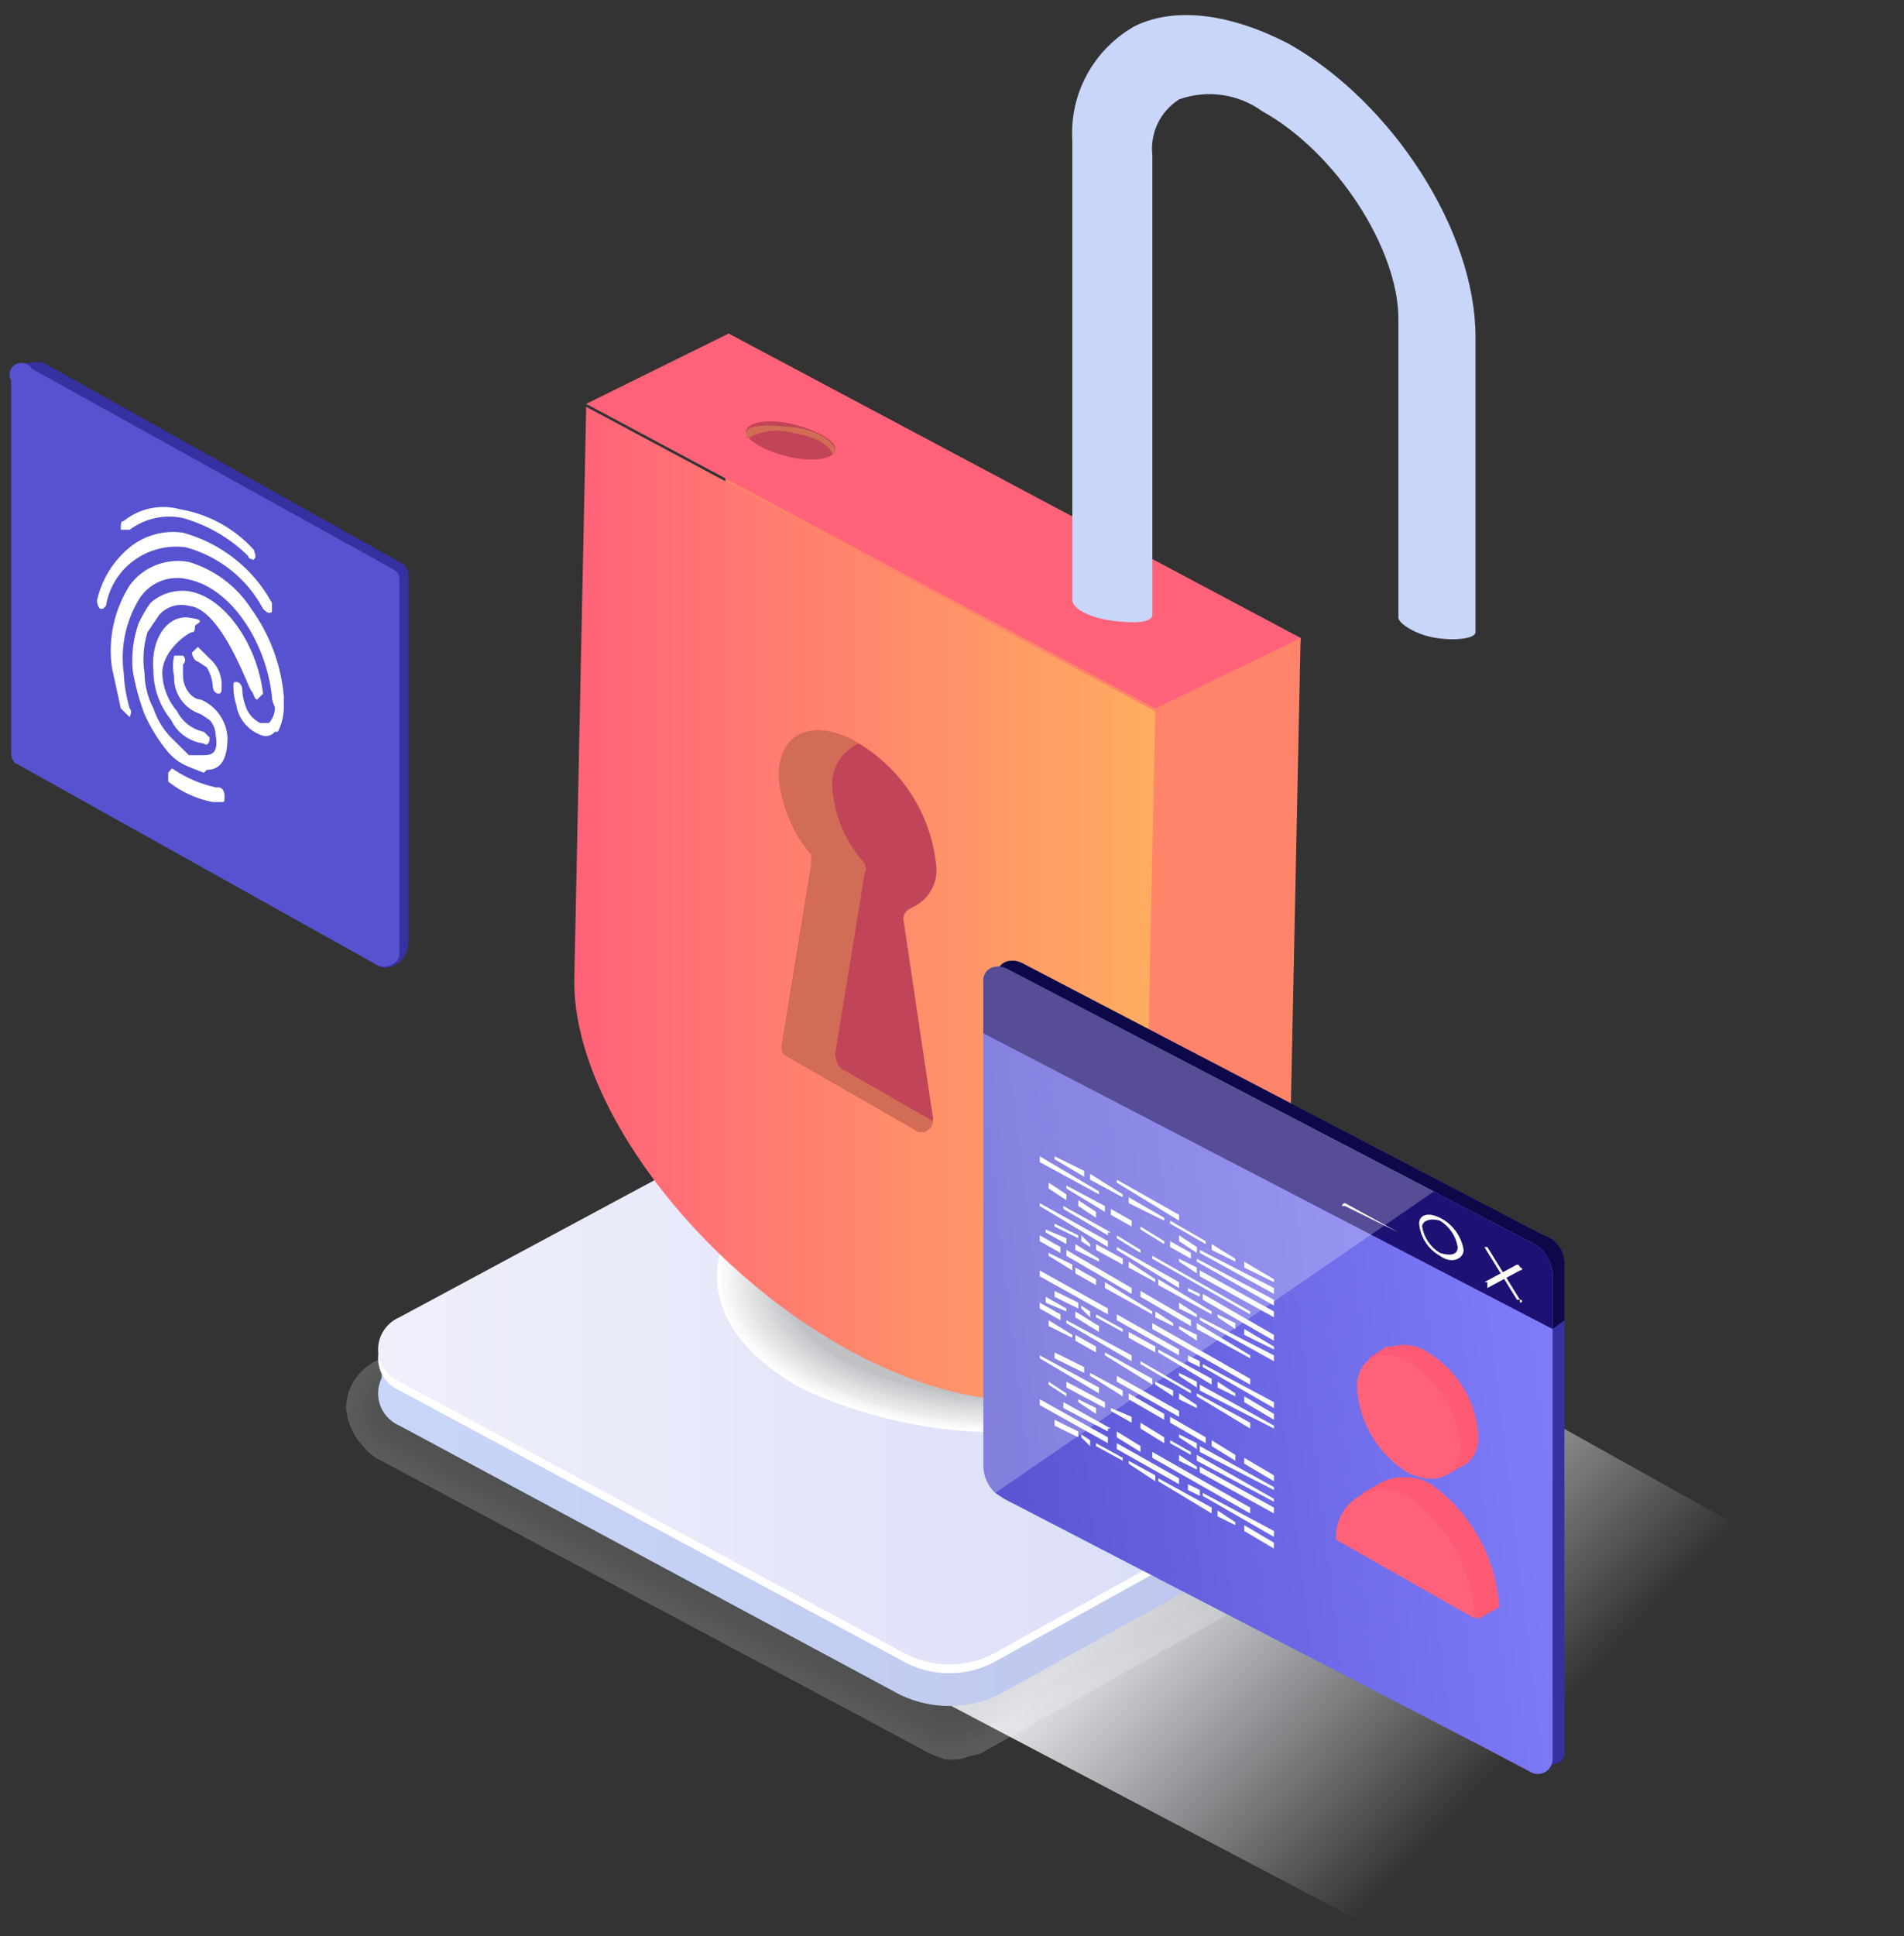 <svg width="121" height="123" viewBox="0 0 121 123" fill="none" xmlns="http://www.w3.org/2000/svg">
<rect x="0" y="0" width="121" height="123" fill="#333333" stroke="none"/>
<path d="M59.481 107.858L88.116 122.922L120.706 102.651L94.709 88.144L59.481 107.858Z" fill="url(#paint0_linear_10120_421)"/>
<g style="mix-blend-mode:multiply" opacity="0.2">
<g style="mix-blend-mode:multiply">
<path d="M23.877 86.471L41.397 76.428L43.092 76.056L44.788 76.428L80.015 95.584C80.529 95.898 80.955 96.335 81.251 96.856C81.548 97.376 81.706 97.962 81.711 98.559C81.673 99.147 81.479 99.714 81.148 100.203C80.817 100.693 80.362 101.088 79.827 101.349L62.119 111.205C61.704 111.571 61.168 111.774 60.612 111.774C60.056 111.774 59.519 111.571 59.105 111.205L23.877 92.422C23.339 92.117 22.886 91.686 22.557 91.167C22.229 90.648 22.035 90.057 21.993 89.446C21.997 88.827 22.176 88.221 22.509 87.695C22.841 87.17 23.315 86.746 23.877 86.471Z" fill="white"/>
</g>
<g style="mix-blend-mode:multiply">
<path d="M23.877 86.471L41.585 76.614L42.15 76.242H43.092C43.701 76.254 44.292 76.449 44.788 76.8L79.827 95.769C80.368 96.053 80.816 96.484 81.116 97.012C81.417 97.539 81.558 98.141 81.522 98.745C81.544 99.322 81.396 99.893 81.095 100.389C80.794 100.884 80.353 101.282 79.827 101.535L62.307 111.391L60.612 111.763H60.047L59.105 111.391L23.877 92.422C23.351 92.169 22.91 91.771 22.609 91.276C22.308 90.781 22.159 90.21 22.182 89.632C22.108 88.998 22.23 88.356 22.533 87.792C22.835 87.228 23.304 86.767 23.877 86.471Z" fill="#FCFCFC"/>
</g>
<g style="mix-blend-mode:multiply">
<path d="M23.877 86.657L41.585 76.614H43.092L44.787 76.986L79.827 96.141C80.339 96.411 80.767 96.813 81.066 97.304C81.364 97.796 81.522 98.358 81.522 98.931C81.458 99.463 81.272 99.975 80.978 100.426C80.685 100.877 80.291 101.256 79.827 101.535L62.307 111.391L60.8 111.763H60.046L59.105 111.391L23.877 92.608C23.41 92.302 23.028 91.888 22.763 91.401C22.499 90.914 22.36 90.371 22.36 89.818C22.36 89.266 22.499 88.722 22.763 88.235C23.028 87.748 23.41 87.334 23.877 87.028V86.657Z" fill="#F9FAFA"/>
</g>
<g style="mix-blend-mode:multiply">
<path d="M23.877 86.657L41.585 76.8L42.15 76.428C42.527 76.428 42.904 76.242 43.092 76.428L44.787 76.8L79.827 95.769C80.291 96.076 80.672 96.491 80.935 96.978C81.198 97.464 81.335 98.007 81.334 98.559C81.32 99.082 81.176 99.594 80.913 100.049C80.65 100.503 80.276 100.886 79.827 101.163L62.307 110.833L60.8 111.391H59.105L23.877 92.422C23.415 92.159 23.032 91.779 22.767 91.321C22.502 90.864 22.365 90.345 22.37 89.818C22.302 89.205 22.406 88.586 22.672 88.028C22.938 87.47 23.355 86.996 23.877 86.657Z" fill="#F7F7F7"/>
</g>
<g style="mix-blend-mode:multiply">
<path d="M24.066 86.843L41.585 76.8H43.092L44.788 77.358L79.827 96.327C80.284 96.582 80.654 96.966 80.889 97.43C81.124 97.894 81.213 98.417 81.146 98.931C81.158 99.435 81.023 99.931 80.755 100.36C80.488 100.79 80.1 101.133 79.638 101.349L62.307 111.019C61.883 111.368 61.352 111.564 60.8 111.577H60.235L59.293 111.205L24.066 92.422C23.616 92.145 23.242 91.762 22.979 91.308C22.716 90.853 22.572 90.341 22.558 89.818C22.481 89.231 22.583 88.633 22.851 88.103C23.12 87.573 23.543 87.134 24.066 86.843Z" fill="#F4F4F5"/>
</g>
<g style="mix-blend-mode:multiply">
<path d="M24.065 86.843L41.585 76.986L42.15 76.614H43.28C43.832 76.627 44.363 76.823 44.787 77.172L79.638 95.955C80.074 96.203 80.439 96.553 80.703 96.975C80.966 97.398 81.118 97.878 81.145 98.373C81.15 98.9 81.013 99.418 80.748 99.876C80.484 100.333 80.1 100.713 79.638 100.977L62.307 110.647L60.8 111.019H59.293L24.065 92.05C23.63 91.803 23.264 91.452 23.001 91.03C22.738 90.608 22.585 90.127 22.558 89.632C22.518 89.074 22.639 88.517 22.905 88.023C23.172 87.53 23.574 87.121 24.065 86.843Z" fill="#F1F2F2"/>
</g>
<g style="mix-blend-mode:multiply">
<path d="M24.065 87.029L41.585 76.986H43.28L44.788 77.544L79.638 96.141C80.066 96.332 80.422 96.65 80.658 97.05C80.894 97.45 80.999 97.912 80.957 98.373C80.987 98.857 80.88 99.34 80.647 99.767C80.414 100.195 80.064 100.549 79.638 100.791L62.307 110.462C61.854 110.758 61.339 110.949 60.8 111.019H60.235L59.293 110.648L24.065 91.864C23.676 91.585 23.355 91.222 23.126 90.804C22.898 90.385 22.768 89.921 22.747 89.446C22.716 88.962 22.824 88.479 23.057 88.052C23.29 87.625 23.639 87.27 24.065 87.029Z" fill="#EEEFF0"/>
</g>
<g style="mix-blend-mode:multiply">
<path d="M24.066 87.029L41.774 77.172H43.281L44.788 77.73L79.639 96.141C80.024 96.381 80.346 96.709 80.575 97.097C80.805 97.486 80.936 97.924 80.957 98.373C80.95 98.851 80.827 99.32 80.597 99.741C80.368 100.162 80.039 100.522 79.639 100.791L62.496 110.276L60.989 110.833H59.293L24.066 91.864C23.668 91.637 23.337 91.312 23.106 90.921C22.875 90.53 22.751 90.085 22.747 89.632C22.739 89.126 22.855 88.625 23.085 88.172C23.314 87.719 23.651 87.326 24.066 87.029Z" fill="#ECECED"/>
</g>
<g style="mix-blend-mode:multiply">
<path d="M24.254 87.215L41.774 77.358C41.774 77.172 42.15 76.986 42.339 76.986H43.281L44.788 77.544L79.639 96.327C79.986 96.547 80.272 96.849 80.47 97.207C80.668 97.565 80.77 97.966 80.769 98.373C80.811 98.834 80.706 99.297 80.47 99.697C80.234 100.096 79.877 100.414 79.45 100.605L62.496 110.09L60.989 110.648C60.8 110.648 60.423 110.834 60.423 110.648C60.269 110.73 60.091 110.756 59.919 110.722C59.747 110.688 59.592 110.596 59.482 110.462L24.254 91.678C23.843 91.467 23.501 91.146 23.267 90.751C23.034 90.356 22.919 89.903 22.935 89.446C22.893 88.985 22.998 88.523 23.234 88.123C23.471 87.723 23.827 87.406 24.254 87.215Z" fill="#E9E9EB"/>
</g>
<g style="mix-blend-mode:multiply">
<path d="M24.254 87.215L41.773 77.358H43.281L44.788 77.916L79.45 96.327C79.822 96.537 80.136 96.833 80.365 97.189C80.595 97.546 80.734 97.952 80.769 98.373C80.765 98.826 80.641 99.27 80.41 99.662C80.178 100.053 79.848 100.378 79.45 100.605L62.496 110.089L60.989 110.647H59.481L24.254 91.678C23.883 91.468 23.568 91.172 23.339 90.816C23.109 90.459 22.97 90.053 22.935 89.632C22.925 89.151 23.041 88.676 23.272 88.252C23.503 87.828 23.841 87.471 24.254 87.215Z" fill="#E6E7E8"/>
</g>
<g style="mix-blend-mode:multiply">
<path d="M24.254 87.4L41.773 77.544L42.339 77.172H43.281L44.788 77.73L79.45 96.513C79.796 96.688 80.086 96.954 80.285 97.283C80.485 97.612 80.588 97.99 80.581 98.373C80.625 98.787 80.541 99.205 80.339 99.57C80.137 99.936 79.827 100.232 79.45 100.419L62.496 109.904L60.989 110.462H59.482L24.254 91.678C23.918 91.447 23.64 91.142 23.444 90.787C23.248 90.432 23.138 90.037 23.124 89.632C23.036 89.189 23.1 88.73 23.304 88.327C23.509 87.923 23.843 87.597 24.254 87.4Z" fill="#E3E4E6"/>
</g>
<g style="mix-blend-mode:multiply">
<path d="M24.254 87.4L41.774 77.544H43.281C43.834 77.676 44.349 77.931 44.788 78.288L79.45 96.885C79.772 97.087 80.042 97.36 80.239 97.683C80.435 98.006 80.552 98.37 80.581 98.745C80.566 99.149 80.456 99.545 80.26 99.9C80.064 100.255 79.787 100.56 79.45 100.791L62.496 110.09L61.177 110.647H59.482L24.254 91.678C23.956 91.467 23.714 91.187 23.55 90.863C23.386 90.539 23.304 90.18 23.312 89.818C23.221 89.368 23.261 88.902 23.427 88.474C23.594 88.046 23.881 87.674 24.254 87.4Z" fill="#E0E1E3"/>
</g>
<g style="mix-blend-mode:multiply">
<path d="M24.442 87.586L41.774 77.73L42.339 77.358H43.281L44.788 77.916L79.262 96.699C79.593 96.842 79.876 97.076 80.076 97.372C80.276 97.669 80.386 98.016 80.392 98.373C80.424 98.761 80.333 99.149 80.13 99.482C79.927 99.816 79.624 100.078 79.262 100.233L62.496 109.532L61.177 110.275H59.67L24.442 91.492C24.082 91.329 23.776 91.067 23.562 90.737C23.347 90.407 23.233 90.024 23.233 89.632C23.233 89.24 23.347 88.857 23.562 88.527C23.776 88.198 24.082 87.936 24.442 87.772V87.586Z" fill="#DEDFE1"/>
</g>
<g style="mix-blend-mode:multiply">
<path d="M24.442 87.586L41.773 77.73H43.281L44.788 78.288L79.262 96.885C79.558 97.054 79.802 97.298 79.968 97.593C80.133 97.888 80.215 98.222 80.204 98.559C80.211 98.921 80.129 99.28 79.965 99.604C79.801 99.928 79.56 100.208 79.262 100.419L62.496 109.718L61.177 110.275H59.67L24.442 91.306C24.159 91.124 23.925 90.876 23.761 90.585C23.596 90.293 23.507 89.966 23.5 89.632C23.46 89.239 23.526 88.843 23.691 88.484C23.857 88.124 24.116 87.815 24.442 87.586Z" fill="#DBDCDE"/>
</g>
<g style="mix-blend-mode:multiply">
<path d="M24.442 87.772L41.962 77.916H43.281L44.788 78.66L79.262 97.257C79.543 97.395 79.78 97.607 79.946 97.87C80.112 98.132 80.201 98.435 80.204 98.745C80.197 99.079 80.108 99.406 79.943 99.697C79.779 99.989 79.545 100.237 79.262 100.419L62.684 109.718L61.177 110.276H59.67L24.442 91.492C24.169 91.299 23.943 91.049 23.78 90.76C23.617 90.47 23.522 90.149 23.5 89.818C23.438 89.424 23.494 89.02 23.661 88.656C23.829 88.293 24.1 87.986 24.442 87.772Z" fill="#D8D9DC"/>
</g>
<g style="mix-blend-mode:multiply">
<path d="M24.63 87.772L41.962 78.102L42.527 77.73H43.469L44.787 78.288L79.261 96.885C79.507 97.047 79.707 97.269 79.839 97.53C79.971 97.791 80.032 98.082 80.015 98.373C80.05 98.714 79.979 99.057 79.81 99.356C79.642 99.655 79.385 99.896 79.073 100.047L62.684 109.16L61.177 109.718C61.177 109.718 60.8 110.089 60.611 109.904H59.858L24.63 90.934C24.361 90.782 24.135 90.566 23.971 90.307C23.806 90.047 23.709 89.752 23.689 89.446C23.695 89.112 23.785 88.785 23.949 88.494C24.113 88.202 24.347 87.954 24.63 87.772Z" fill="#D5D7D9"/>
</g>
<g style="mix-blend-mode:multiply">
<path d="M24.63 87.958L41.962 78.102H43.469L44.787 78.846L79.073 97.443C79.339 97.549 79.569 97.728 79.736 97.958C79.903 98.189 80 98.462 80.015 98.745C80.038 99.059 79.959 99.373 79.79 99.641C79.62 99.908 79.369 100.115 79.073 100.233L62.684 109.532L61.365 110.089H59.858L24.63 91.306C24.361 91.154 24.135 90.938 23.971 90.679C23.806 90.419 23.709 90.124 23.688 89.818C23.61 89.449 23.66 89.064 23.831 88.726C24.002 88.389 24.284 88.118 24.63 87.958Z" fill="#D2D4D7"/>
</g>
<g style="mix-blend-mode:multiply">
<path d="M24.631 87.958L41.962 78.288L42.527 77.916H43.469L44.976 78.66L79.073 97.071C79.304 97.203 79.496 97.393 79.628 97.622C79.761 97.85 79.829 98.11 79.827 98.373C79.843 98.664 79.783 98.955 79.65 99.216C79.518 99.477 79.319 99.699 79.073 99.861L62.684 108.974L61.365 109.532H60.8C60.657 109.613 60.495 109.656 60.329 109.656C60.164 109.656 60.001 109.613 59.858 109.532L24.631 90.748C24.384 90.634 24.18 90.448 24.045 90.215C23.91 89.982 23.851 89.713 23.877 89.446C23.86 89.155 23.921 88.864 24.053 88.603C24.186 88.342 24.384 88.12 24.631 87.958Z" fill="#D0D1D4"/>
</g>
<g style="mix-blend-mode:multiply">
<path d="M24.631 88.144L41.962 78.288H43.469L44.976 78.846L79.073 97.443C79.279 97.558 79.454 97.719 79.585 97.912C79.716 98.106 79.799 98.328 79.827 98.559C79.829 98.823 79.761 99.082 79.628 99.311C79.496 99.539 79.304 99.729 79.073 99.861L62.684 108.974L61.365 109.532L60.8 109.904H59.858L24.631 90.748C24.42 90.595 24.245 90.4 24.115 90.175C23.985 89.951 23.904 89.703 23.877 89.446C23.875 89.183 23.943 88.924 24.076 88.695C24.208 88.466 24.399 88.276 24.631 88.144Z" fill="#CDCED2"/>
</g>
<g style="mix-blend-mode:multiply">
<path d="M24.819 88.144L41.962 78.474L42.527 78.102H43.469L44.976 78.846L79.073 97.257C79.254 97.382 79.401 97.549 79.5 97.744C79.599 97.939 79.646 98.155 79.638 98.373C79.641 98.636 79.572 98.896 79.44 99.124C79.307 99.353 79.116 99.543 78.885 99.675L62.684 108.602L61.365 109.346H60.047L24.819 90.376C24.588 90.296 24.389 90.144 24.253 89.942C24.117 89.741 24.051 89.502 24.065 89.26C24.094 89.029 24.177 88.808 24.308 88.614C24.438 88.42 24.613 88.259 24.819 88.144Z" fill="#CACCCF"/>
</g>
<g style="mix-blend-mode:multiply">
<path d="M24.819 88.33L41.962 78.474H42.527C42.66 78.368 42.827 78.311 42.998 78.311C43.169 78.311 43.335 78.368 43.469 78.474L44.976 79.218L78.885 97.443C79.261 97.815 79.638 98.187 79.638 98.559C79.627 98.795 79.551 99.024 79.418 99.22C79.285 99.417 79.101 99.574 78.885 99.675L62.684 108.788L61.553 109.346H60.046L24.819 90.562C24.492 90.276 24.289 89.876 24.254 89.446C24.224 89.226 24.263 89.002 24.363 88.803C24.464 88.604 24.623 88.44 24.819 88.33Z" fill="#C7C9CD"/>
</g>
<g style="mix-blend-mode:multiply">
<path d="M24.819 88.33L42.15 78.66L42.527 78.288H43.469L44.976 79.032L78.885 97.443C79.066 97.52 79.217 97.652 79.319 97.818C79.42 97.985 79.466 98.179 79.45 98.373C79.479 98.594 79.441 98.817 79.34 99.016C79.239 99.215 79.081 99.38 78.885 99.489L62.872 108.416L61.553 108.974L60.988 109.346H60.046L24.819 90.376C24.638 90.299 24.486 90.168 24.385 90.001C24.283 89.834 24.238 89.64 24.254 89.446C24.246 89.228 24.293 89.012 24.392 88.817C24.491 88.622 24.637 88.455 24.819 88.33Z" fill="#C5C6CA"/>
</g>
<g style="mix-blend-mode:multiply">
<path d="M24.819 88.516L42.15 78.846L42.715 78.474H43.469L44.976 79.218L78.885 97.443C79.017 97.558 79.12 97.703 79.185 97.864C79.251 98.025 79.277 98.2 79.262 98.373C79.249 98.717 79.116 99.045 78.885 99.303L62.873 108.23L61.554 108.974H60.047L24.819 90.19C24.694 90.069 24.594 89.924 24.526 89.765C24.458 89.605 24.423 89.433 24.423 89.26C24.423 89.087 24.458 88.916 24.526 88.756C24.594 88.596 24.694 88.452 24.819 88.33V88.516Z" fill="#C2C4C8"/>
</g>
<g style="mix-blend-mode:multiply">
<path d="M42.715 78.66H43.469L78.697 97.629C78.856 97.705 78.99 97.824 79.084 97.972C79.178 98.12 79.228 98.291 79.228 98.466C79.228 98.641 79.178 98.812 79.084 98.96C78.99 99.108 78.856 99.227 78.697 99.303L60.989 109.16H60.235L25.007 90.19C24.848 90.114 24.714 89.995 24.62 89.847C24.526 89.699 24.476 89.528 24.476 89.353C24.476 89.179 24.526 89.007 24.62 88.859C24.714 88.711 24.848 88.593 25.007 88.516L42.715 78.66Z" fill="#BFC1C5"/>
</g>
</g>
<path d="M24.254 85.355V88.516L95.651 88.888V85.727L24.254 85.355Z" fill="#C2C4CE"/>
<path d="M25.384 86.471L57.221 69.361C58.177 68.856 59.245 68.592 60.329 68.592C61.413 68.592 62.481 68.856 63.437 69.361L94.332 86.471C94.736 86.644 95.079 86.93 95.32 87.294C95.561 87.657 95.689 88.082 95.689 88.516C95.689 88.951 95.561 89.376 95.32 89.739C95.079 90.102 94.736 90.388 94.332 90.562L63.437 107.672C62.468 108.133 61.405 108.373 60.329 108.373C59.253 108.373 58.19 108.133 57.221 107.672L25.384 90.562C24.981 90.388 24.637 90.102 24.396 89.739C24.155 89.376 24.027 88.951 24.027 88.516C24.027 88.082 24.155 87.657 24.396 87.294C24.637 86.93 24.981 86.644 25.384 86.471Z" fill="url(#paint1_linear_10120_421)"/>
<path d="M25.384 84.239L57.221 67.129C58.19 66.668 59.253 66.428 60.329 66.428C61.405 66.428 62.468 66.668 63.437 67.129L94.332 84.239C94.736 84.413 95.079 84.699 95.32 85.062C95.561 85.425 95.689 85.85 95.689 86.285C95.689 86.719 95.561 87.144 95.32 87.507C95.079 87.871 94.736 88.157 94.332 88.33L63.437 105.44C62.499 105.998 61.424 106.292 60.329 106.292C59.234 106.292 58.159 105.998 57.221 105.44L25.384 88.33C24.981 88.157 24.637 87.871 24.396 87.507C24.155 87.144 24.027 86.719 24.027 86.285C24.027 85.85 24.155 85.425 24.396 85.062C24.637 84.699 24.981 84.413 25.384 84.239Z" fill="white"/>
<path d="M94.332 87.772L63.437 104.882C62.499 105.44 61.424 105.734 60.329 105.734C59.234 105.734 58.159 105.44 57.221 104.882L25.384 87.772C24.981 87.599 24.637 87.313 24.396 86.949C24.155 86.586 24.027 86.161 24.027 85.727C24.027 85.292 24.155 84.867 24.396 84.504C24.637 84.141 24.981 83.855 25.384 83.681L57.221 66.571C58.676 65.847 60.343 65.65 61.93 66.013L63.437 66.571L73.987 72.337L94.332 83.681C94.736 83.855 95.079 84.141 95.32 84.504C95.561 84.867 95.689 85.292 95.689 85.727C95.689 86.161 95.561 86.586 95.32 86.949C95.079 87.313 94.736 87.599 94.332 87.772Z" fill="url(#paint2_linear_10120_421)"/>
<g style="mix-blend-mode:multiply">
<g style="mix-blend-mode:multiply">
<path d="M77.001 73.638C72.872 71.816 68.389 70.905 63.867 70.969C59.344 71.033 54.89 72.071 50.816 74.01C43.657 78.102 43.846 84.425 51.193 88.33C55.29 90.172 59.755 91.078 64.255 90.982C68.756 90.885 73.177 89.788 77.189 87.772C84.348 83.867 84.348 77.358 77.001 73.638Z" fill="white"/>
</g>
<g style="mix-blend-mode:multiply">
<path d="M76.813 73.638C69.654 69.919 57.974 70.105 51.004 74.196C44.034 78.288 44.034 84.425 51.193 88.144C55.289 89.964 59.741 90.873 64.233 90.809C68.725 90.745 73.147 89.708 77.189 87.772C84.159 83.681 84.159 77.544 76.813 73.638Z" fill="#FCFCFC"/>
</g>
<g style="mix-blend-mode:multiply">
<path d="M76.813 73.824C72.784 71.999 68.393 71.085 63.96 71.149C59.528 71.214 55.166 72.255 51.193 74.196C44.034 78.102 44.222 84.425 51.381 88.144C55.413 89.981 59.817 90.885 64.256 90.788C68.696 90.692 73.055 89.597 77.001 87.587C83.971 83.681 83.971 77.544 76.813 73.824Z" fill="#F9F9F9"/>
</g>
<g style="mix-blend-mode:multiply">
<path d="M76.624 73.824C72.604 72.089 68.254 71.224 63.867 71.288C59.481 71.353 55.159 72.344 51.193 74.196C44.411 78.102 44.411 84.239 51.569 87.958C55.533 89.778 59.863 90.69 64.234 90.625C68.605 90.561 72.905 89.522 76.813 87.586C83.783 83.681 83.594 77.544 76.624 73.824Z" fill="#F6F6F7"/>
</g>
<g style="mix-blend-mode:multiply">
<path d="M76.436 74.01C72.504 72.193 68.206 71.282 63.865 71.347C59.524 71.411 55.255 72.449 51.381 74.382C44.599 78.288 44.599 84.239 51.569 87.958C55.522 89.698 59.811 90.566 64.138 90.502C68.466 90.438 72.727 89.443 76.624 87.587C83.594 83.681 83.406 77.544 76.436 74.01Z" fill="#F3F3F4"/>
</g>
<g style="mix-blend-mode:multiply">
<path d="M76.248 74.01C72.359 72.277 68.132 71.412 63.866 71.476C59.601 71.54 55.402 72.533 51.569 74.382C44.788 78.288 44.976 84.239 51.758 87.772C55.653 89.601 59.922 90.518 64.235 90.454C68.547 90.389 72.787 89.344 76.624 87.4C83.406 83.681 83.218 77.544 76.248 74.01Z" fill="#F0F0F1"/>
</g>
<g style="mix-blend-mode:multiply">
<path d="M76.248 74.196C72.418 72.372 68.21 71.456 63.958 71.52C59.706 71.585 55.529 72.629 51.758 74.568C44.976 78.288 45.164 84.239 51.946 87.772C55.802 89.502 59.999 90.366 64.233 90.302C68.468 90.238 72.636 89.247 76.436 87.4C83.029 83.681 83.029 77.73 76.248 74.196Z" fill="#EDEDEE"/>
</g>
<g style="mix-blend-mode:multiply">
<path d="M76.059 74.196C72.236 72.469 68.07 71.607 63.866 71.671C59.662 71.735 55.525 72.725 51.758 74.568C45.164 78.288 45.353 84.239 52.135 87.772C58.916 91.306 69.654 91.12 76.248 87.215C82.841 83.309 82.841 77.73 76.059 74.196Z" fill="#EAEAEC"/>
</g>
<g style="mix-blend-mode:multiply">
<path d="M75.871 74.196C72.092 72.551 67.997 71.733 63.867 71.797C59.737 71.861 55.671 72.806 51.946 74.568C45.541 78.288 45.541 84.053 52.134 87.586C55.889 89.321 59.995 90.189 64.14 90.124C68.285 90.06 72.361 89.065 76.059 87.215C82.653 83.495 82.652 77.73 75.871 74.196Z" fill="#E7E7E9"/>
</g>
<g style="mix-blend-mode:multiply">
<path d="M75.682 74.382C71.993 72.653 67.948 71.786 63.864 71.851C59.78 71.915 55.766 72.909 52.135 74.754C45.73 78.288 45.73 84.053 52.323 87.587C56.07 89.228 60.134 90.045 64.233 89.981C68.331 89.916 72.367 88.972 76.059 87.215C82.464 83.495 82.276 77.73 75.682 74.382Z" fill="#E4E4E6"/>
</g>
<g style="mix-blend-mode:multiply">
<path d="M75.682 74.382C72.003 72.735 68 71.914 63.96 71.978C59.921 72.043 55.946 72.991 52.323 74.754C45.918 78.474 45.918 84.053 52.511 87.4C56.168 89.128 60.182 89.993 64.235 89.929C68.289 89.864 72.272 88.871 75.871 87.029C82.276 83.495 82.088 77.73 75.682 74.382Z" fill="#E1E1E3"/>
</g>
<g style="mix-blend-mode:multiply">
<path d="M75.494 74.568C71.847 72.924 67.875 72.104 63.866 72.169C59.857 72.233 55.914 73.18 52.323 74.94C46.106 78.474 46.295 84.053 52.7 87.4C56.314 89.042 60.256 89.86 64.234 89.796C68.212 89.731 72.124 88.786 75.683 87.029C82.088 83.495 81.899 77.916 75.494 74.568Z" fill="#DDDFE1"/>
</g>
<g style="mix-blend-mode:multiply">
<path d="M75.306 74.568C71.724 72.93 67.813 72.112 63.865 72.177C59.918 72.241 56.036 73.186 52.511 74.94C46.295 78.474 46.483 84.053 52.7 87.215C56.282 88.853 60.193 89.671 64.14 89.606C68.087 89.542 71.969 88.597 75.494 86.843C81.711 83.495 81.711 77.916 75.306 74.568Z" fill="#DADCDE"/>
</g>
<g style="mix-blend-mode:multiply">
<path d="M75.117 74.754C71.603 73.132 67.766 72.307 63.887 72.339C60.008 72.371 56.186 73.26 52.7 74.94C46.483 78.474 46.672 83.867 52.888 87.215C56.438 88.85 60.318 89.667 64.234 89.602C68.151 89.538 72.002 88.594 75.494 86.843C81.522 83.309 81.522 77.916 75.117 74.754Z" fill="#D7D9DB"/>
</g>
<g style="mix-blend-mode:multiply">
<path d="M75.117 74.754C68.901 71.593 58.916 71.593 52.888 75.126C46.86 78.66 46.86 83.867 53.076 87.215C56.582 88.766 60.391 89.537 64.233 89.473C68.075 89.409 71.855 88.511 75.306 86.843C81.334 83.309 81.334 77.916 75.117 74.754Z" fill="#D4D6D8"/>
</g>
<g style="mix-blend-mode:multiply">
<path d="M74.929 74.754C71.488 73.209 67.74 72.44 63.96 72.504C60.18 72.569 56.462 73.464 53.077 75.126C47.048 78.474 47.048 83.867 53.265 87.028C56.706 88.574 60.453 89.343 64.234 89.278C68.014 89.214 71.732 88.318 75.117 86.657C81.146 83.309 80.957 78.102 74.929 74.754Z" fill="#D1D3D6"/>
</g>
<g style="mix-blend-mode:multiply">
<path d="M74.74 74.94C71.331 73.398 67.615 72.63 63.866 72.695C60.116 72.759 56.429 73.653 53.076 75.312C47.236 78.66 47.236 83.867 53.265 87.029C56.674 88.571 60.39 89.338 64.14 89.274C67.889 89.21 71.576 88.315 74.929 86.657C80.957 83.309 80.769 78.102 74.74 74.94Z" fill="#CED0D3"/>
</g>
<g style="mix-blend-mode:multiply">
<path d="M74.552 74.94C71.197 73.442 67.547 72.699 63.866 72.763C60.185 72.828 56.564 73.698 53.265 75.312C47.425 78.66 47.613 83.867 53.453 86.843C56.826 88.396 60.513 89.169 64.235 89.105C67.956 89.04 71.613 88.14 74.929 86.471C80.769 83.309 80.58 78.102 74.552 74.94Z" fill="#CBCDD0"/>
</g>
<g style="mix-blend-mode:multiply">
<path d="M74.552 75.126C71.247 73.59 67.634 72.808 63.981 72.841C60.328 72.873 56.73 73.718 53.453 75.312C47.614 78.66 47.802 83.681 53.642 86.843C56.961 88.35 60.581 89.1 64.234 89.035C67.887 88.971 71.478 88.094 74.741 86.471C80.392 83.309 80.392 78.102 74.552 75.126Z" fill="#C8CACD"/>
</g>
<g style="mix-blend-mode:multiply">
<path d="M74.364 75.126C71.099 73.663 67.545 72.938 63.96 73.002C60.375 73.066 56.85 73.919 53.641 75.498C47.801 78.66 47.99 83.681 53.83 86.657C57.069 88.188 60.621 88.967 64.213 88.935C67.804 88.903 71.341 88.06 74.552 86.471C80.203 83.123 80.203 78.102 74.364 75.126Z" fill="#C5C7CB"/>
</g>
<g style="mix-blend-mode:multiply">
<path d="M74.175 75.312C70.969 73.783 67.448 73.005 63.887 73.037C60.325 73.069 56.82 73.911 53.642 75.498C47.99 78.66 48.179 83.681 53.83 86.657C57.062 88.116 60.586 88.841 64.14 88.776C67.694 88.712 71.188 87.861 74.364 86.285C80.015 83.123 80.015 78.288 74.175 75.312Z" fill="#C2C4C8"/>
</g>
<g style="mix-blend-mode:multiply">
<path d="M74.175 75.312C70.975 73.855 67.483 73.132 63.959 73.196C60.436 73.26 56.973 74.111 53.83 75.684C48.367 78.66 48.367 83.681 54.018 86.657C57.232 88.062 60.718 88.757 64.233 88.693C67.747 88.629 71.205 87.807 74.364 86.285C79.827 83.123 79.638 78.288 74.175 75.312Z" fill="#BFC1C5"/>
</g>
</g>
<path d="M63.438 81.263C53.453 76.056 45.353 65.269 45.541 57.459L46.295 21.193L82.653 40.535L81.899 76.8C81.711 84.611 73.422 86.657 63.438 81.263Z" fill="#FF846A"/>
<path d="M73.422 44.998L82.653 40.535L78.132 83.309L68.712 88.144L73.422 44.998Z" fill="#FF846A"/>
<path d="M54.207 85.913C44.223 80.519 36.31 69.919 36.499 62.108L37.252 25.843L73.422 45.184L72.668 81.449C72.48 89.26 64.38 91.306 54.207 85.913Z" fill="url(#paint3_linear_10120_421)"/>
<path d="M37.252 25.657L46.295 21.193L82.653 40.535L73.422 44.998L37.252 25.657Z" fill="url(#paint4_linear_10120_421)"/>
<path d="M93.767 21.379C93.767 14.684 88.493 6.501 81.899 2.782C78.32 0.922 74.741 0.364 72.103 1.666C70.825 2.391 69.777 3.454 69.078 4.736C68.379 6.017 68.057 7.466 68.147 8.919V38.117C68.147 38.675 69.278 39.233 70.596 39.419C71.915 39.605 73.234 39.605 73.234 39.047V9.849C73.156 9.162 73.274 8.468 73.573 7.844C73.873 7.22 74.342 6.691 74.929 6.315C75.802 6.001 76.741 5.905 77.661 6.035C78.581 6.165 79.454 6.516 80.204 7.059C84.913 9.663 88.869 15.8 88.869 20.263V39.233C88.869 39.605 90 40.349 91.318 40.535C92.637 40.721 93.767 40.535 93.767 40.163V21.379Z" fill="url(#paint5_linear_10120_421)"/>
<path d="M57.974 57.644C58.501 57.407 58.934 57.005 59.206 56.501C59.478 55.997 59.575 55.419 59.481 54.855C59.31 53.299 58.78 51.802 57.931 50.48C57.082 49.158 55.936 48.046 54.583 47.23C51.758 45.556 49.497 46.486 49.497 49.276C49.631 51.124 50.357 52.882 51.569 54.297V54.855L49.685 66.385C49.685 66.757 49.685 66.943 50.062 67.129L58.163 71.779C58.539 72.15 59.293 71.779 59.293 71.035L57.409 58.388C57.409 58.016 57.597 57.83 57.974 57.644Z" fill="#C24458"/>
<path d="M53.453 67.873C53.222 67.615 53.089 67.287 53.076 66.943L54.96 55.413C55.148 55.227 54.96 55.041 54.96 54.855C53.698 53.47 52.965 51.694 52.888 49.834C52.879 49.283 53.035 48.742 53.336 48.278C53.638 47.815 54.072 47.45 54.583 47.23C51.758 45.556 49.497 46.486 49.497 49.276C49.631 51.124 50.357 52.882 51.569 54.297V54.855L49.685 66.385C49.685 66.757 49.685 66.943 50.062 67.129L58.163 71.779C58.539 72.151 59.293 71.779 59.293 71.221L53.453 67.873Z" fill="#D16C56"/>
<path d="M53.077 28.632C52.888 29.19 51.57 29.376 50.063 29.004C48.556 28.632 47.237 27.888 47.425 27.331C47.614 26.773 48.932 26.587 50.439 26.959C51.946 27.331 53.265 28.074 53.077 28.632Z" fill="#C24458"/>
<path d="M50.439 27.516C51.758 27.702 52.7 28.26 52.888 28.818H53.076C53.265 28.26 52.134 27.33 50.439 27.144C48.743 26.959 47.425 26.959 47.425 27.516C47.425 28.074 47.425 27.702 47.425 27.888C47.874 27.623 48.373 27.453 48.892 27.389C49.411 27.325 49.938 27.369 50.439 27.516Z" fill="#D16C56"/>
<path d="M99.419 80.334V111.391C99.419 111.949 98.665 112.321 97.912 111.949L95.274 110.648L64.756 94.84C63.814 94.282 63.249 93.538 63.438 92.794V61.736C63.438 61.178 64.191 60.806 64.945 61.178L98.1 78.474C98.497 78.597 98.841 78.846 99.08 79.182C99.319 79.518 99.438 79.923 99.419 80.334Z" fill="#3531A1"/>
<path d="M99.419 80.334V83.867L98.665 84.425L64.568 64.898L63.438 63.968V61.736C63.438 61.178 64.191 60.806 64.945 61.178L98.1 78.474C98.497 78.597 98.842 78.846 99.08 79.182C99.319 79.518 99.438 79.923 99.419 80.334Z" fill="#0D0848"/>
<path d="M98.665 80.891V111.763C98.665 111.936 98.617 112.105 98.525 112.252C98.433 112.399 98.301 112.518 98.144 112.595C97.988 112.672 97.813 112.705 97.639 112.689C97.464 112.674 97.298 112.611 97.158 112.507L94.332 111.019L63.814 95.212L63.249 94.84C62.785 94.401 62.515 93.8 62.496 93.166V62.294C62.496 61.55 63.249 61.178 64.003 61.55L97.158 78.846C97.576 79.016 97.938 79.297 98.204 79.659C98.47 80.02 98.63 80.446 98.665 80.891Z" fill="url(#paint6_linear_10120_421)"/>
<path d="M93.202 92.98L91.883 93.724L91.507 93.166L90.753 92.794C89.811 92.207 89.016 91.417 88.428 90.483C87.841 89.549 87.476 88.495 87.362 87.401C87.353 87.3 87.366 87.198 87.398 87.103C87.43 87.007 87.482 86.918 87.55 86.843L86.985 86.285L88.116 85.541H88.492C88.873 85.431 89.274 85.407 89.666 85.472C90.057 85.536 90.429 85.687 90.753 85.913C91.691 86.487 92.473 87.278 93.031 88.218C93.589 89.158 93.906 90.218 93.956 91.306C93.97 91.624 93.91 91.94 93.779 92.231C93.648 92.521 93.451 92.778 93.202 92.98Z" fill="#FF5A74"/>
<path d="M86.232 97.071C86.267 96.437 86.394 95.811 86.609 95.211V94.84L87.927 94.096C88.41 93.895 88.934 93.807 89.457 93.839C89.98 93.871 90.488 94.023 90.942 94.282C92.204 95.186 93.247 96.356 93.996 97.707C94.746 99.058 95.182 100.555 95.274 102.093L93.956 102.836L91.13 100.233H91.695L86.232 97.071Z" fill="#FF5A74"/>
<path d="M89.434 86.471C90.377 87.057 91.172 87.847 91.759 88.782C92.347 89.716 92.711 90.77 92.825 91.864C92.825 93.724 91.318 94.468 89.434 93.538C88.507 92.952 87.734 92.158 87.177 91.221C86.62 90.283 86.296 89.229 86.232 88.144C86.232 86.285 87.739 85.541 89.434 86.471Z" fill="url(#paint7_linear_10120_421)"/>
<path d="M89.434 95.026C90.697 95.93 91.74 97.1 92.489 98.451C93.239 99.802 93.675 101.299 93.767 102.837L84.913 97.815C84.873 97.275 84.983 96.734 85.231 96.251C85.48 95.769 85.857 95.362 86.322 95.075C86.787 94.788 87.323 94.631 87.871 94.623C88.42 94.614 88.96 94.753 89.434 95.026Z" fill="url(#paint8_linear_10120_421)"/>
<path d="M74.364 79.218L75.682 79.962V79.59L74.364 78.846V79.218Z" fill="white"/>
<path d="M72.48 78.102L73.987 79.032V78.846L72.48 77.916V78.102Z" fill="white"/>
<path d="M70.596 77.172L71.915 77.916V77.544L70.596 76.8V77.172Z" fill="white"/>
<path d="M67.77 75.498L70.219 76.986V76.614L67.77 75.312V75.498Z" fill="white"/>
<path d="M76.059 80.147L80.957 82.937V82.565L76.059 79.962V80.147Z" fill="white"/>
<path d="M68.524 76.614L69.654 77.358V76.986L68.524 76.242V76.614Z" fill="white"/>
<path d="M66.64 75.498L67.77 76.242V75.87L66.64 75.126V75.498Z" fill="white"/>
<path d="M76.248 81.077L80.957 83.681V83.309L76.248 80.705V81.077Z" fill="white"/>
<path d="M74.929 80.147L76.059 80.891V80.519L74.929 79.962V80.147Z" fill="white"/>
<path d="M66.075 73.824L69.842 75.87V75.684L66.075 73.452V73.824Z" fill="white"/>
<path d="M76.248 79.59L80.957 82.193V81.821L76.248 79.404V79.59Z" fill="white"/>
<path d="M74.929 78.846L76.059 79.59V79.218L74.929 78.474V78.846Z" fill="white"/>
<path d="M70.973 75.126L74.929 77.544V77.172L70.973 74.94V75.126Z" fill="white"/>
<path d="M79.073 80.519L80.957 81.449V81.263L79.073 80.147V80.519Z" fill="white"/>
<path d="M77.001 79.404L78.508 80.147V79.962L77.001 79.032V79.404Z" fill="white"/>
<path d="M74.364 77.73L76.624 79.032V78.846L74.364 77.544V77.73Z" fill="white"/>
<path d="M71.727 76.428L73.987 77.544V77.358L71.727 76.056V76.428Z" fill="white"/>
<path d="M69.277 74.94L71.35 76.056V75.87L69.277 74.568V74.94Z" fill="white"/>
<path d="M67.017 73.638L68.9 74.754V74.382L67.017 73.452V73.638Z" fill="white"/>
<path d="M72.48 82.379L75.683 84.239V83.867L72.48 82.007V82.379Z" fill="white"/>
<path d="M67.77 79.775L71.915 82.193V81.821L67.77 79.404V79.775Z" fill="white"/>
<path d="M66.075 78.846L67.393 79.59V79.218L66.075 78.474V78.846Z" fill="white"/>
<path d="M76.059 84.425L79.45 86.285V86.099L76.059 84.053V84.425Z" fill="white"/>
<path d="M70.219 81.821L73.233 83.495V83.309L70.219 81.449V81.821Z" fill="white"/>
<path d="M73.422 83.681L74.552 84.239V84.053L73.422 83.309V83.681Z" fill="white"/>
<path d="M68.335 80.891L69.654 81.635V81.263L68.335 80.519V80.891Z" fill="white"/>
<path d="M66.64 79.776L68.147 80.706V80.334L66.64 79.59V79.776Z" fill="white"/>
<path d="M74.929 84.425L76.059 85.169V84.797L74.929 84.239V84.425Z" fill="white"/>
<path d="M68.335 79.404L69.843 80.147V79.962L68.335 79.032V79.404Z" fill="white"/>
<path d="M66.452 78.288L67.77 79.032V78.66L66.452 78.102V78.288Z" fill="white"/>
<path d="M76.248 83.867L80.957 86.471V86.099L76.248 83.681V83.867Z" fill="white"/>
<path d="M74.929 83.123L76.059 83.681V83.495L74.929 82.751V83.123Z" fill="white"/>
<path d="M73.233 79.962L79.45 83.495V83.309L73.233 79.775V79.962Z" fill="white"/>
<path d="M70.973 78.66L72.48 79.59V79.404L70.973 78.474V78.66Z" fill="white"/>
<path d="M67.582 76.8L70.408 78.474V78.288H70.596L67.582 76.614V76.8Z" fill="white"/>
<path d="M70.973 79.404L74.929 81.821V81.449L70.973 79.218V79.404Z" fill="white"/>
<path d="M66.075 76.614L70.407 79.218V78.846L66.075 76.428V76.614Z" fill="white"/>
<path d="M76.436 82.565L80.957 85.169V84.797L76.436 82.193V82.565Z" fill="white"/>
<path d="M75.494 82.007L76.248 82.379V82.193L75.494 81.821V82.007Z" fill="white"/>
<path d="M79.073 84.797L80.957 85.727V85.541L79.073 84.425V84.797Z" fill="white"/>
<path d="M77.378 83.681L78.508 84.425V84.053L77.378 83.495V83.681Z" fill="white"/>
<path d="M73.61 81.635L77.001 83.495V83.309L73.61 81.263V81.635Z" fill="white"/>
<path d="M69.654 79.404L71.35 80.333V79.962L69.654 79.032V79.404Z" fill="white"/>
<path d="M67.017 77.916L68.524 78.66V78.474L67.017 77.73V77.916Z" fill="white"/>
<path d="M68.712 78.846L69.278 79.218V79.032L68.712 78.474V78.846Z" fill="white"/>
<path d="M71.727 80.519L73.422 81.449V81.263L71.727 80.147V80.519Z" fill="white"/>
<path d="M74.364 91.678L75.682 92.422V92.236L74.364 91.492V91.678Z" fill="white"/>
<path d="M72.48 90.748L73.987 91.678V91.306L72.48 90.376V90.748Z" fill="white"/>
<path d="M70.596 89.632L71.915 90.376V90.004L70.596 89.446V89.632Z" fill="white"/>
<path d="M67.77 88.144L70.219 89.446V89.074L67.77 87.772V88.144Z" fill="white"/>
<path d="M76.059 92.794L80.957 95.397V95.212L76.059 92.422V92.794Z" fill="white"/>
<path d="M68.524 89.074L69.654 89.818V89.446L68.524 88.888V89.074Z" fill="white"/>
<path d="M66.64 87.958L67.77 88.702V88.516L66.64 87.772V87.958Z" fill="white"/>
<path d="M76.248 93.538L80.957 96.141V95.769L76.248 93.166V93.538Z" fill="white"/>
<path d="M74.929 92.794L76.059 93.352V93.166L74.929 92.422V92.794Z" fill="white"/>
<path d="M66.075 86.285L69.842 88.516V88.144L66.075 86.099V86.285Z" fill="white"/>
<path d="M76.248 92.236L80.957 94.654V94.468L76.248 91.864V92.236Z" fill="white"/>
<path d="M74.929 91.306L76.059 92.05V91.678L74.929 91.12V91.306Z" fill="white"/>
<path d="M70.973 87.772L74.929 90.004V89.632L70.973 87.4V87.772Z" fill="white"/>
<path d="M79.073 92.98L80.957 94.096V93.724L79.073 92.608V92.98Z" fill="white"/>
<path d="M77.001 91.864L78.508 92.794V92.422L77.001 91.492V91.864Z" fill="white"/>
<path d="M74.364 90.376L76.624 91.678V91.306L74.364 90.004V90.376Z" fill="white"/>
<path d="M71.727 88.888L73.987 90.19V89.818L71.727 88.516V88.888Z" fill="white"/>
<path d="M69.277 87.401L71.35 88.702V88.331L69.277 87.215V87.401Z" fill="white"/>
<path d="M67.017 86.285L68.9 87.215V86.843L67.017 85.913V86.285Z" fill="white"/>
<path d="M73.233 92.608L79.45 96.141V95.769L73.233 92.236V92.608Z" fill="white"/>
<path d="M70.973 91.306L72.48 92.236V91.864L70.973 90.934V91.306Z" fill="white"/>
<path d="M67.582 89.446L70.408 90.934V90.748H70.596L67.582 89.074V89.446Z" fill="white"/>
<path d="M70.973 92.05L74.929 94.282V93.91L70.973 91.678V92.05Z" fill="white"/>
<path d="M66.075 89.26L70.407 91.678V91.306L66.075 88.888V89.26Z" fill="white"/>
<path d="M76.436 95.026L80.957 97.629V97.257L76.436 94.84V95.026Z" fill="white"/>
<path d="M75.494 94.654L76.248 95.025V94.654L75.494 94.282V94.654Z" fill="white"/>
<path d="M79.073 97.257L80.957 98.373V98.001L79.073 96.885V97.257Z" fill="white"/>
<path d="M77.378 96.327L78.508 96.885V96.699L77.378 95.955V96.327Z" fill="white"/>
<path d="M73.61 94.096L77.001 96.141V95.769L73.61 93.91V94.096Z" fill="white"/>
<path d="M69.654 91.864L71.35 92.794V92.608L69.654 91.678V91.864Z" fill="white"/>
<path d="M67.017 90.562L68.524 91.306V90.934L67.017 90.19V90.562Z" fill="white"/>
<path d="M68.712 91.306L69.278 91.864V91.492L68.712 91.12V91.306Z" fill="white"/>
<path d="M71.727 92.98L73.422 94.096V93.724L71.727 92.794V92.98Z" fill="white"/>
<path d="M72.48 86.657L75.683 88.516V88.331L72.48 86.471V86.657Z" fill="white"/>
<path d="M67.77 84.053L71.915 86.471V86.099L67.77 83.867V84.053Z" fill="white"/>
<path d="M66.075 83.123L67.393 83.867V83.495L66.075 82.751V83.123Z" fill="white"/>
<path d="M76.059 88.702L79.45 90.748V90.376L76.059 88.516V88.702Z" fill="white"/>
<path d="M70.219 86.099L73.233 87.959V87.587L70.219 85.913V86.099Z" fill="white"/>
<path d="M73.422 87.958L74.552 88.702V88.33L73.422 87.772V87.958Z" fill="white"/>
<path d="M68.335 85.169L69.654 85.913V85.541L68.335 84.797V85.169Z" fill="white"/>
<path d="M66.64 84.239L68.147 84.983V84.797L66.64 83.867V84.239Z" fill="white"/>
<path d="M74.929 88.888L76.059 89.446V89.26L74.929 88.516V88.888Z" fill="white"/>
<path d="M68.335 83.681L69.843 84.611V84.239L68.335 83.309V83.681Z" fill="white"/>
<path d="M66.452 82.751L67.77 83.309V83.123L66.452 82.379V82.751Z" fill="white"/>
<path d="M76.248 88.33L80.957 90.748V90.562L76.248 87.959V88.33Z" fill="white"/>
<path d="M74.929 87.401L76.059 88.144V87.772L74.929 87.215V87.401Z" fill="white"/>
<path d="M73.233 84.425L79.45 87.959V87.587L73.233 84.053V84.425Z" fill="white"/>
<path d="M70.973 83.867L74.929 86.099V85.727L70.973 83.495V83.867Z" fill="white"/>
<path d="M66.075 81.077L70.407 83.495V83.123L66.075 80.705V81.077Z" fill="white"/>
<path d="M76.436 86.843L80.957 89.446V89.074L76.436 86.657V86.843Z" fill="white"/>
<path d="M75.494 86.471L76.248 86.843V86.471L75.494 86.099V86.471Z" fill="white"/>
<path d="M79.073 89.074L80.957 90.19V89.818L79.073 88.702V89.074Z" fill="white"/>
<path d="M77.378 88.144L78.508 88.702V88.516L77.378 87.772V88.144Z" fill="white"/>
<path d="M73.61 85.913L77.001 87.959V87.587L73.61 85.727V85.913Z" fill="white"/>
<path d="M69.654 83.681L71.35 84.611V84.425L69.654 83.495V83.681Z" fill="white"/>
<path d="M67.017 82.379L68.524 83.123V82.751L67.017 82.007V82.379Z" fill="white"/>
<path d="M68.712 83.123L69.278 83.681V83.309L68.712 82.937V83.123Z" fill="white"/>
<path d="M71.727 84.983L73.422 85.913V85.541L71.727 84.611V84.983Z" fill="white"/>
<path d="M98.665 80.891V84.425L62.496 65.641V62.294C62.496 61.55 63.249 61.178 64.003 61.55L97.158 78.846C97.576 79.016 97.938 79.297 98.204 79.659C98.47 80.02 98.63 80.446 98.665 80.891Z" fill="#1D1273"/>
<g style="mix-blend-mode:screen" opacity="0.25">
<path d="M91.13 75.684L63.249 94.84C62.785 94.401 62.515 93.8 62.496 93.166V62.294C62.496 61.55 63.249 61.178 64.003 61.55L91.13 75.684Z" fill="white"/>
</g>
<path d="M88.869 78.288L85.478 76.614H85.29C85.29 76.565 85.31 76.517 85.345 76.482C85.381 76.448 85.428 76.428 85.478 76.428L88.869 78.288Z" fill="white"/>
<path d="M96.593 82.565H96.405L94.332 79.218H94.521L96.593 82.565C96.781 82.565 96.781 82.751 96.593 82.751V82.565Z" fill="white"/>
<path d="M94.521 81.449H94.332L96.405 80.334C96.455 80.334 96.503 80.353 96.538 80.388C96.573 80.423 96.593 80.47 96.593 80.519C96.781 80.519 96.781 80.706 96.593 80.706L94.521 81.821V81.449Z" fill="white"/>
<path d="M91.507 79.775C91.135 79.566 90.821 79.27 90.591 78.913C90.362 78.557 90.223 78.151 90.188 77.73C90.188 77.172 90.753 76.986 91.507 77.358C91.903 77.558 92.247 77.847 92.509 78.202C92.77 78.558 92.944 78.969 93.014 79.403C93.014 79.962 92.26 80.333 91.507 79.775ZM91.507 77.544C90.942 77.358 90.376 77.544 90.376 77.916C90.432 78.258 90.562 78.585 90.757 78.874C90.952 79.163 91.208 79.407 91.507 79.59C92.072 79.775 92.637 79.775 92.637 79.218C92.581 78.875 92.451 78.548 92.257 78.259C92.061 77.97 91.806 77.726 91.507 77.544Z" fill="white"/>
<path d="M25.384 35.699L2.778 23.053C2.213 22.867 0.706 23.053 0.706 24.355L1.46 47.416C1.511 47.694 1.642 47.952 1.836 48.16L24.066 61.364C24.631 61.736 25.949 61.178 25.949 59.876V36.443C25.949 36.071 25.761 35.885 25.384 35.699Z" fill="#3531A1"/>
<path d="M24.819 36.071L2.025 23.425C1.975 23.34 1.909 23.265 1.83 23.204C1.751 23.144 1.661 23.099 1.565 23.074C1.469 23.048 1.369 23.041 1.27 23.053C1.171 23.066 1.075 23.097 0.989 23.146C0.902 23.195 0.826 23.26 0.765 23.338C0.704 23.416 0.659 23.505 0.633 23.6C0.606 23.695 0.599 23.794 0.612 23.892C0.625 23.989 0.657 24.083 0.706 24.169V47.788C0.706 48.16 0.894 48.532 1.083 48.532L24.066 61.364C24.631 61.55 25.384 61.178 25.384 60.62V36.815C25.384 36.443 25.196 36.257 24.819 36.071Z" fill="url(#paint9_linear_10120_421)"/>
<path d="M12.951 49.09L12.009 48.718C11.5 48.517 11.047 48.198 10.69 47.788C10.08 47.052 9.573 46.239 9.183 45.37C8.844 44.465 8.592 43.532 8.43 42.581C8.344 41.574 8.472 40.56 8.806 39.605C9.016 39.149 9.268 38.713 9.56 38.303C9.888 38.009 10.277 37.79 10.7 37.661C11.124 37.533 11.57 37.498 12.009 37.559C14.27 37.931 16.342 40.907 16.718 44.068L16.342 44.44C16.153 44.44 16.153 44.068 15.965 43.882C15.777 43.696 14.081 38.675 12.009 38.489C11.673 38.402 11.32 38.407 10.987 38.506C10.655 38.604 10.357 38.792 10.125 39.047L9.372 40.163C9.114 41.006 9.05 41.895 9.183 42.766C9.194 43.544 9.388 44.307 9.748 44.998C10.005 45.779 10.459 46.484 11.067 47.044L12.009 47.974H12.951C13.516 47.974 13.893 47.788 13.704 46.672C13.691 46.328 13.558 46 13.328 45.742L12.762 45.37C12.25 45.207 11.806 44.882 11.5 44.445C11.193 44.008 11.041 43.483 11.067 42.952C10.97 42.524 10.97 42.079 11.067 41.651H11.632C11.672 41.685 11.704 41.728 11.726 41.776C11.748 41.825 11.76 41.877 11.76 41.929C11.76 41.982 11.748 42.035 11.726 42.083C11.704 42.131 11.672 42.174 11.632 42.209V42.952C11.632 43.696 12.197 44.44 12.762 44.44C13.245 44.647 13.659 44.983 13.959 45.411C14.259 45.838 14.431 46.339 14.458 46.858C14.458 48.16 14.081 48.904 13.139 48.904L12.951 49.09Z" fill="white"/>
<path d="M13.893 44.068C13.704 44.068 13.516 43.882 13.516 43.51C13.478 43.115 13.349 42.733 13.139 42.395L12.574 42.023C12.386 42.023 12.197 41.651 12.197 41.465L12.574 41.093L13.328 41.837C13.591 42.067 13.797 42.355 13.928 42.678C14.058 43.001 14.111 43.35 14.081 43.696C14.081 43.882 14.081 44.068 13.893 44.068Z" fill="white"/>
<path d="M12.951 47.23C12.506 47.176 12.082 47.011 11.719 46.751C11.357 46.491 11.067 46.143 10.879 45.742C10.146 44.847 9.747 43.731 9.748 42.58C9.56 40.535 10.69 39.047 12.009 39.233C13.328 39.419 12.386 39.605 12.386 39.791C12.386 39.977 12.386 40.163 12.197 40.163C12.009 40.163 10.313 41.279 10.313 42.766C10.339 43.655 10.672 44.507 11.255 45.184C11.419 45.514 11.657 45.803 11.951 46.028C12.245 46.254 12.586 46.41 12.951 46.486L13.327 46.858C13.327 47.23 13.139 47.416 12.951 47.23Z" fill="white"/>
<path d="M8.053 45.37L7.676 44.998L7.111 42.395C6.858 40.582 7.258 38.739 8.241 37.187C8.66 36.61 9.237 36.163 9.905 35.9C10.572 35.636 11.303 35.566 12.009 35.699C13.646 36.193 15.049 37.248 15.965 38.675C17.154 40.316 17.87 42.244 18.037 44.254V44.998C18.023 45.515 17.895 46.023 17.66 46.486H17.472C17.361 46.62 17.207 46.712 17.035 46.746C16.863 46.78 16.685 46.754 16.53 46.672C16.138 46.517 15.793 46.264 15.529 45.938C15.264 45.612 15.09 45.224 15.023 44.812C14.906 44.451 14.842 44.075 14.835 43.696C14.835 43.324 14.835 43.324 15.023 43.324C15.211 43.324 15.4 43.51 15.4 43.882C15.418 44.2 15.481 44.513 15.588 44.812C15.661 45.051 15.783 45.273 15.944 45.465C16.106 45.656 16.305 45.814 16.53 45.928H17.095C17.326 45.67 17.459 45.342 17.472 44.998C17.472 44.812 17.284 44.626 17.284 44.254C16.907 40.721 14.646 37.373 12.009 36.815C11.405 36.651 10.762 36.689 10.182 36.925C9.602 37.161 9.118 37.58 8.806 38.117C7.974 39.519 7.642 41.156 7.865 42.766C7.898 43.523 8.024 44.272 8.241 44.998C8.43 45.184 8.241 45.556 8.241 45.556L8.053 45.37Z" fill="white"/>
<path d="M6.546 38.675H6.358C6.289 38.599 6.238 38.511 6.205 38.415C6.173 38.319 6.161 38.218 6.169 38.117C6.47 36.807 7.198 35.631 8.241 34.769C8.709 34.389 9.253 34.109 9.837 33.949C10.421 33.789 11.033 33.752 11.632 33.84C12.83 34.169 13.948 34.735 14.92 35.502C15.891 36.269 16.695 37.221 17.284 38.303V38.861C17.095 39.047 16.907 38.861 16.719 38.675C16.216 37.728 15.523 36.892 14.68 36.221C13.838 35.549 12.864 35.055 11.821 34.769C10.649 34.609 9.459 34.908 8.508 35.604C7.557 36.299 6.92 37.335 6.734 38.489L6.546 38.675Z" fill="white"/>
<path d="M13.516 50.949C12.48 50.752 11.509 50.305 10.69 49.648V49.09C10.879 48.904 10.879 48.718 11.067 48.904C11.87 49.431 12.764 49.809 13.705 50.019H13.893C14.081 50.019 14.27 50.205 14.27 50.577C14.27 50.949 14.27 50.949 14.081 50.949H13.516Z" fill="white"/>
<path d="M15.965 35.513C15.915 35.513 15.867 35.494 15.832 35.459C15.797 35.424 15.777 35.377 15.777 35.327C14.626 34.187 13.199 33.355 11.632 32.91C11.046 32.784 10.44 32.785 9.854 32.914C9.269 33.042 8.718 33.295 8.241 33.654H7.676C7.676 33.282 7.676 33.096 7.865 33.096C8.357 32.696 8.939 32.42 9.562 32.291C10.185 32.161 10.831 32.182 11.444 32.352C13.269 32.663 14.931 33.581 16.154 34.955C16.154 35.141 16.342 35.327 16.154 35.513C15.965 35.699 16.154 35.513 15.965 35.513Z" fill="white"/>
<defs>
<linearGradient id="paint0_linear_10120_421" x1="78.414" y1="94.282" x2="96.297" y2="111.472" gradientUnits="userSpaceOnUse">
<stop stop-color="#E2E4E9"/>
<stop offset="1" stop-color="#E2E4E9" stop-opacity="0"/>
</linearGradient>
<linearGradient id="paint1_linear_10120_421" x1="24.16" y1="88.498" x2="95.576" y2="88.498" gradientUnits="userSpaceOnUse">
<stop stop-color="#C8D6F9"/>
<stop offset="1" stop-color="#BAC1E8"/>
</linearGradient>
<linearGradient id="paint2_linear_10120_421" x1="24.122" y1="85.745" x2="95.613" y2="85.745" gradientUnits="userSpaceOnUse">
<stop stop-color="#F0F0FB"/>
<stop offset="1" stop-color="#D2D7F6"/>
</linearGradient>
<linearGradient id="paint3_linear_10120_421" x1="36.442" y1="55.463" x2="73.46" y2="55.463" gradientUnits="userSpaceOnUse">
<stop stop-color="#FF6279"/>
<stop offset="1" stop-color="#FFAD60"/>
</linearGradient>
<linearGradient id="paint4_linear_10120_421" x1="917.111" y1="433.256" x2="2010.8" y2="433.256" gradientUnits="userSpaceOnUse">
<stop stop-color="#FF6279"/>
<stop offset="1" stop-color="#FFAD60"/>
</linearGradient>
<linearGradient id="paint5_linear_10120_421" x1="5424.07" y1="7394.35" x2="5772.19" y2="7394.35" gradientUnits="userSpaceOnUse">
<stop stop-color="#C8D6F9"/>
<stop offset="1" stop-color="#BAC1E8"/>
</linearGradient>
<linearGradient id="paint6_linear_10120_421" x1="60.52" y1="87.047" x2="97.685" y2="82.53" gradientUnits="userSpaceOnUse">
<stop stop-color="#5752D0"/>
<stop offset="1" stop-color="#7F7CF9"/>
</linearGradient>
<linearGradient id="paint7_linear_10120_421" x1="23819.9" y1="1845.29" x2="23843.1" y2="1845.29" gradientUnits="userSpaceOnUse">
<stop stop-color="#FF6279"/>
<stop offset="1" stop-color="#FFAD60"/>
</linearGradient>
<linearGradient id="paint8_linear_10120_421" x1="35047.5" y1="1969.93" x2="35089.1" y2="1969.93" gradientUnits="userSpaceOnUse">
<stop stop-color="#FF6279"/>
<stop offset="1" stop-color="#FFAD60"/>
</linearGradient>
<linearGradient id="paint9_linear_10120_421" x1="-17843.5" y1="7618.19" x2="-18167.8" y2="7618.19" gradientUnits="userSpaceOnUse">
<stop stop-color="#5752D0"/>
<stop offset="1" stop-color="#7F7CF9"/>
</linearGradient>
</defs>
</svg>
